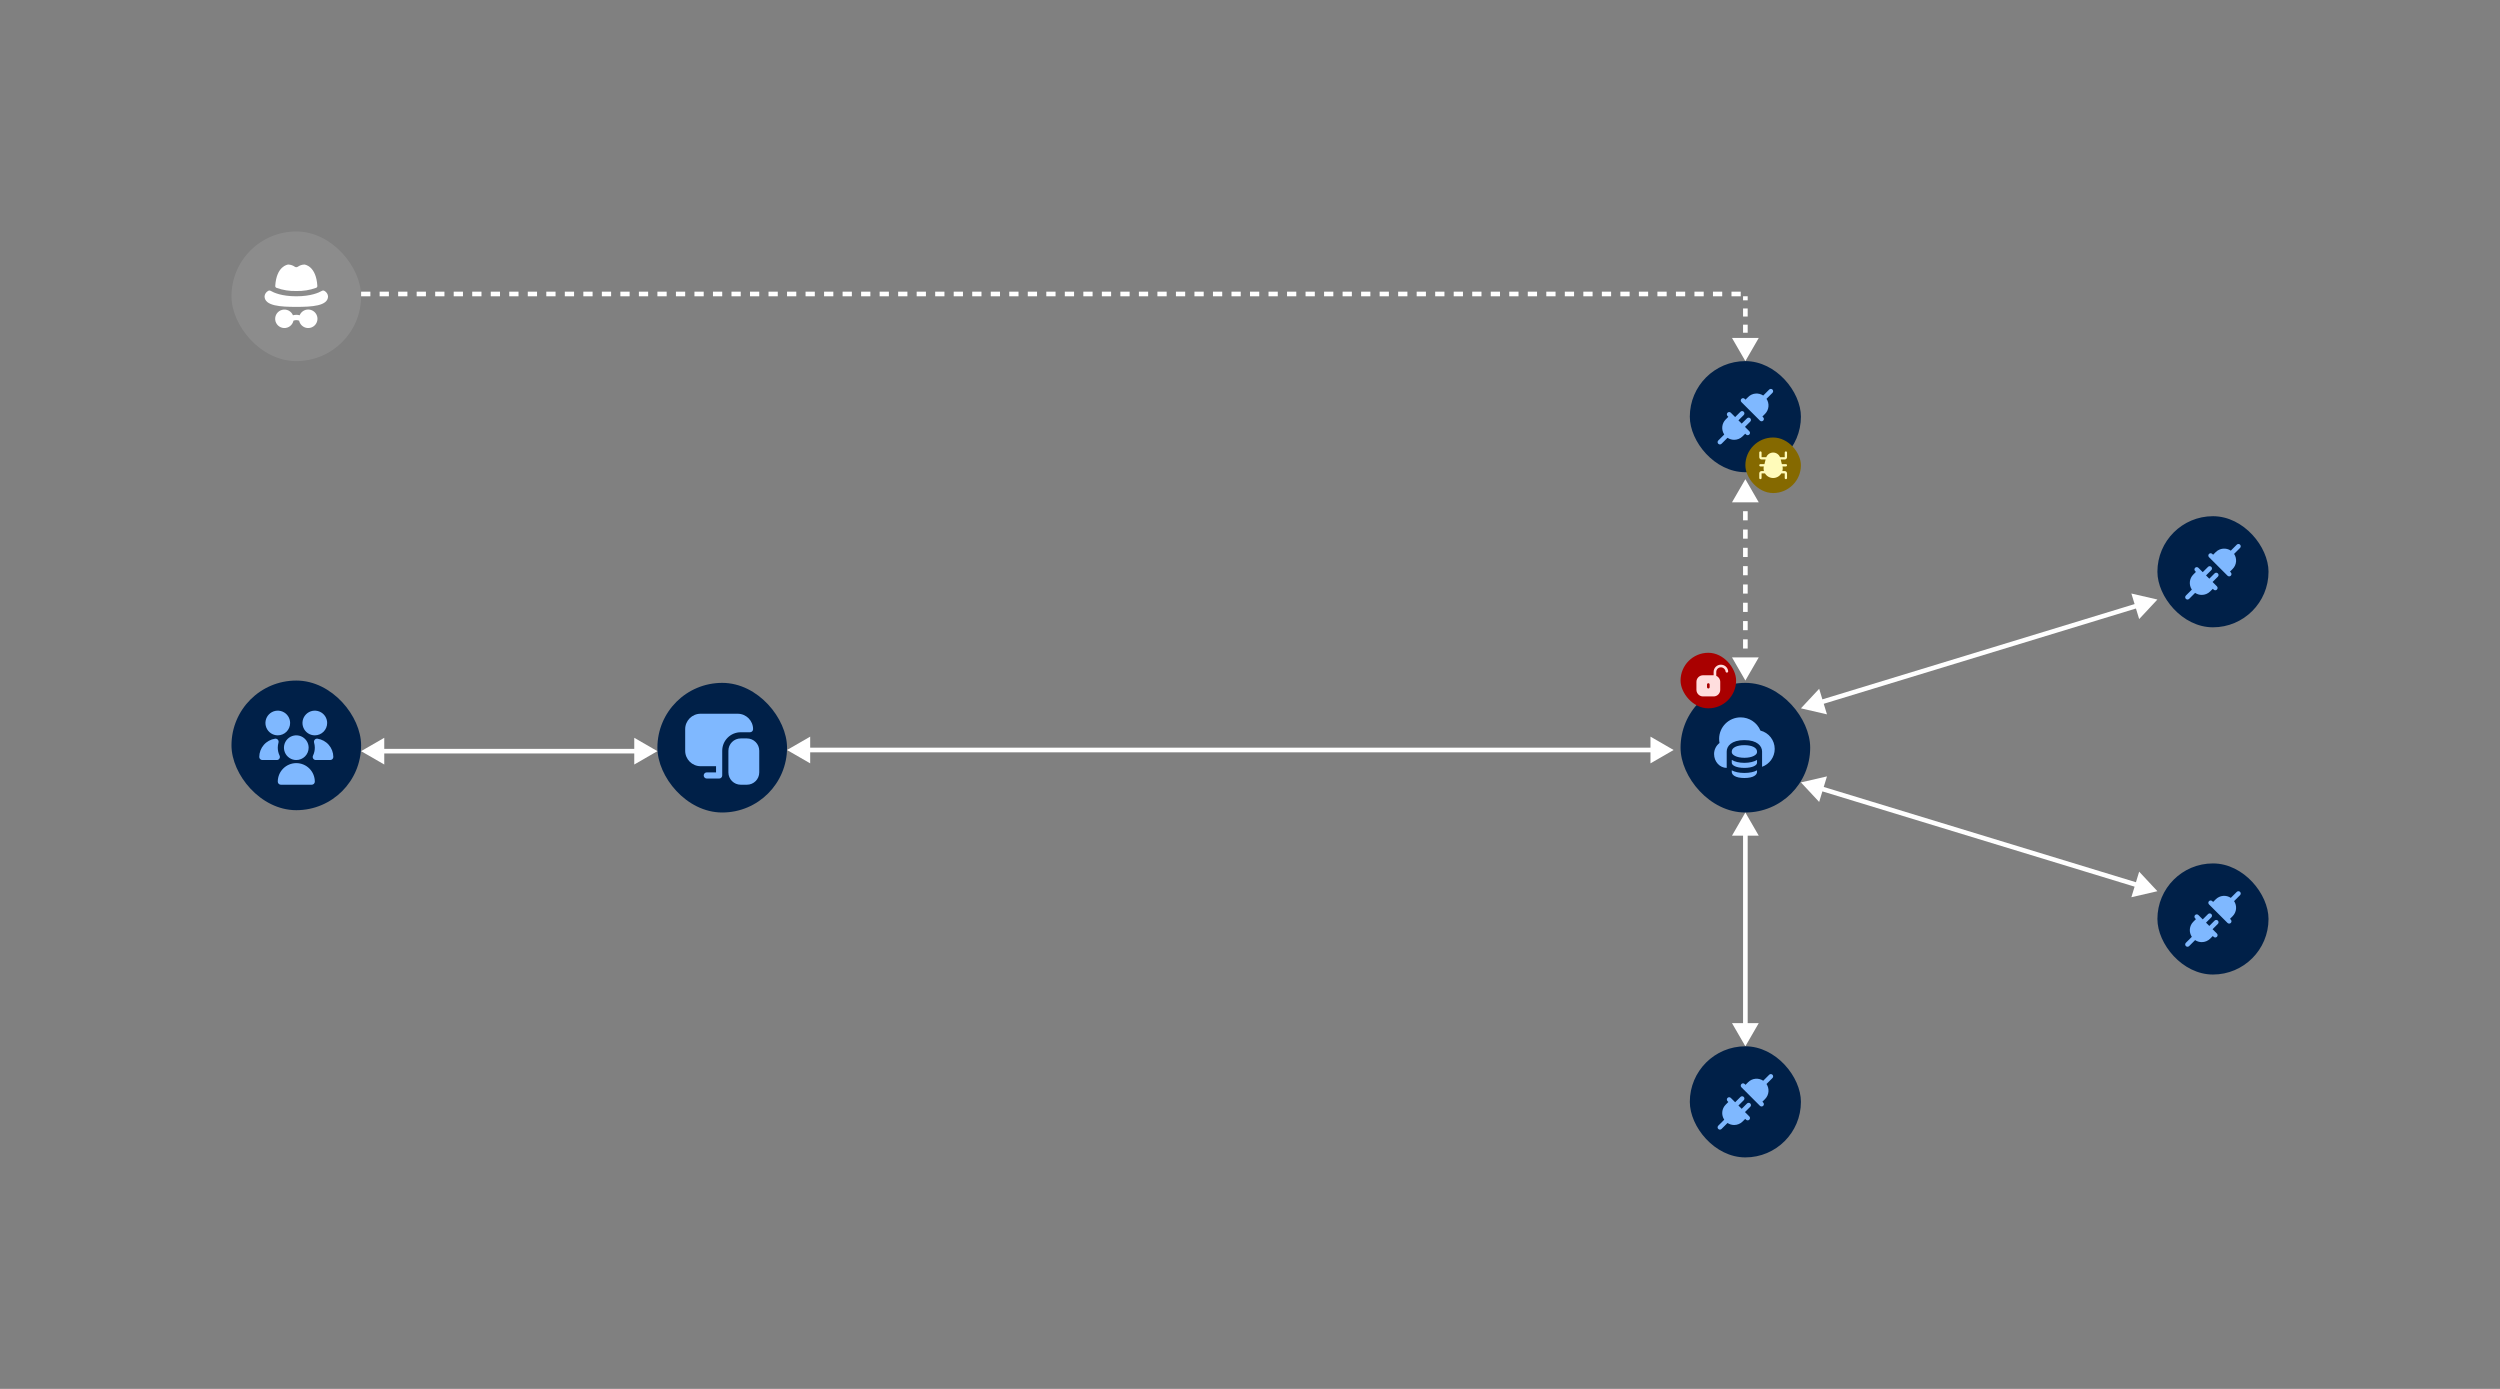 <svg width="1080" height="600" viewBox="0 0 1080 600" fill="none" xmlns="http://www.w3.org/2000/svg">
<rect x="0" y="0" width="1080" height="600" fill="#808080" stroke="none"/>
<rect x="100" y="294" width="56" height="56" rx="28" fill="#002048"/>
<g clip-path="url(#clip0_4355_383)">
<path d="M128 328.333C126.945 328.333 125.914 328.021 125.037 327.435C124.16 326.848 123.476 326.016 123.073 325.041C122.669 324.066 122.563 322.994 122.769 321.96C122.975 320.925 123.483 319.975 124.229 319.229C124.975 318.483 125.925 317.975 126.96 317.769C127.994 317.563 129.066 317.669 130.041 318.073C131.016 318.476 131.848 319.16 132.435 320.037C133.021 320.914 133.333 321.945 133.333 323C133.333 324.414 132.771 325.771 131.771 326.771C130.771 327.771 129.414 328.333 128 328.333ZM119.577 328.333H113.333C112.98 328.333 112.641 328.193 112.391 327.943C112.14 327.693 112 327.354 112 327C112.013 325.085 112.709 323.238 113.963 321.792C115.218 320.346 116.948 319.395 118.841 319.112C119.061 319.081 119.286 319.106 119.494 319.184C119.702 319.262 119.887 319.39 120.033 319.558C120.179 319.726 120.28 319.927 120.328 320.144C120.376 320.361 120.369 320.586 120.308 320.8C120.104 321.515 120 322.256 120 323C120 324.186 120.267 325.357 120.781 326.427C120.878 326.63 120.922 326.854 120.909 327.078C120.895 327.303 120.826 327.52 120.706 327.71C120.586 327.9 120.42 328.057 120.224 328.166C120.027 328.275 119.806 328.333 119.581 328.333H119.577ZM134.667 339H121.333C120.98 339 120.641 338.86 120.391 338.609C120.14 338.359 120 338.02 120 337.667C120 335.545 120.843 333.51 122.343 332.01C123.843 330.51 125.878 329.667 128 329.667C130.122 329.667 132.157 330.51 133.657 332.01C135.157 333.51 136 335.545 136 337.667C136 338.02 135.86 338.359 135.609 338.609C135.359 338.86 135.02 339 134.667 339ZM136 317.667C134.945 317.667 133.914 317.354 133.037 316.768C132.16 316.182 131.476 315.349 131.073 314.374C130.669 313.4 130.563 312.327 130.769 311.293C130.975 310.258 131.483 309.308 132.229 308.562C132.975 307.816 133.925 307.308 134.96 307.102C135.994 306.897 137.066 307.002 138.041 307.406C139.016 307.81 139.848 308.493 140.435 309.37C141.021 310.247 141.333 311.279 141.333 312.333C141.333 313.748 140.771 315.104 139.771 316.105C138.771 317.105 137.414 317.667 136 317.667ZM120 317.667C118.945 317.667 117.914 317.354 117.037 316.768C116.16 316.182 115.476 315.349 115.073 314.374C114.669 313.4 114.563 312.327 114.769 311.293C114.975 310.258 115.483 309.308 116.229 308.562C116.975 307.816 117.925 307.308 118.96 307.102C119.994 306.897 121.066 307.002 122.041 307.406C123.016 307.81 123.848 308.493 124.435 309.37C125.021 310.247 125.333 311.279 125.333 312.333C125.333 313.748 124.771 315.104 123.771 316.105C122.771 317.105 121.414 317.667 120 317.667ZM142.667 328.333H136.423C136.198 328.333 135.977 328.275 135.78 328.166C135.584 328.057 135.418 327.9 135.298 327.71C135.178 327.52 135.109 327.303 135.095 327.078C135.082 326.854 135.126 326.63 135.223 326.427C135.735 325.357 136.001 324.186 136 323C135.998 322.256 135.892 321.515 135.685 320.8C135.624 320.586 135.617 320.36 135.665 320.142C135.714 319.925 135.816 319.723 135.962 319.555C136.109 319.387 136.295 319.258 136.504 319.181C136.713 319.104 136.938 319.08 137.159 319.112C139.052 319.395 140.782 320.346 142.037 321.792C143.291 323.238 143.987 325.085 144 327C144 327.354 143.86 327.693 143.609 327.943C143.359 328.193 143.02 328.333 142.667 328.333Z" fill="#7FB8FF"/>
</g>
<rect x="284" y="295" width="56" height="56" rx="28" fill="#002048"/>
<g clip-path="url(#clip1_4355_383)">
<path d="M324 316.334C324.733 316.334 325.333 315.734 325.333 315.001C325.333 311.321 322.347 308.334 318.667 308.334H302.667C298.987 308.334 296 311.321 296 315.001V324.334C296 328.014 298.987 331.001 302.667 331.001H309.333V333.667H305.333C304.6 333.667 304 334.267 304 335.001C304 335.734 304.6 336.334 305.333 336.334H310.667C311.4 336.334 312 335.734 312 335.001V324.334C312 319.921 315.587 316.334 320 316.334H324ZM322.667 319.001H320C317.053 319.001 314.667 321.387 314.667 324.334V333.667C314.667 336.614 317.053 339.001 320 339.001H322.667C325.613 339.001 328 336.614 328 333.667V324.334C328 321.387 325.613 319.001 322.667 319.001Z" fill="#7FB8FF"/>
</g>
<rect x="726" y="295" width="56" height="56" rx="28" fill="#002048"/>
<g clip-path="url(#clip2_4355_383)">
<path d="M759.034 324.637V324.959C759.034 326.117 756.947 327.365 753.577 327.365C750.207 327.365 748.121 326.116 748.121 324.959V324.637C748.121 323.006 750.313 321.909 753.577 321.909C756.841 321.909 759.034 323.006 759.034 324.637ZM760.505 315.612C759.074 312.173 755.709 309.904 751.94 309.904C746.825 309.904 742.664 314.065 742.664 319.18C742.664 319.781 742.722 320.378 742.835 320.963C741.365 322.09 740.481 323.849 740.481 325.728C740.481 329.038 742.929 331.731 745.938 331.731V324.637C745.938 322.371 747.938 319.726 753.577 319.726C759.216 319.726 761.216 322.371 761.216 324.637V331.253C764.39 330.125 766.673 327.101 766.673 323.546C766.673 319.762 764.115 316.521 760.505 315.612ZM753.577 331.731C757.122 331.731 759.034 330.607 759.034 329.548V328.294C757.689 329.086 755.8 329.548 753.577 329.548C751.354 329.548 749.465 329.086 748.121 328.294V329.548C748.121 330.607 750.033 331.731 753.577 331.731ZM753.577 333.913C751.314 333.913 749.446 333.503 748.121 332.778V333.47C748.121 334.682 749.55 336.097 753.577 336.097C757.604 336.097 759.034 334.683 759.034 333.47V332.778C757.709 333.504 755.841 333.913 753.577 333.913Z" fill="#7FB8FF"/>
</g>
<path d="M156 324.5L166 330.274L166 318.726L156 324.5ZM284 324.5L274 318.726L274 330.274L284 324.5ZM165 324.5L165 325.5L275 325.5L275 324.5L275 323.5L165 323.5L165 324.5Z" fill="white"/>
<path d="M339.997 324L349.997 329.774V318.226L339.997 324ZM723.002 324L713.002 318.226V329.774L723.002 324ZM348.997 324V325H714.002V324V323H348.997V324Z" fill="white"/>
<path d="M754 207L748.226 217H759.774L754 207ZM754 294L759.774 284H748.226L754 294ZM754 212.932H753V216.886H754H755V212.932H754ZM754 220.841H753V224.795H754H755V220.841H754ZM754 228.75H753V232.705H754H755V228.75H754ZM754 236.659H753V240.614H754H755V236.659H754ZM754 244.568H753V248.523H754H755V244.568H754ZM754 252.477H753V256.432H754H755V252.477H754ZM754 260.386H753V264.341H754H755V260.386H754ZM754 268.295H753V272.25H754H755V268.295H754ZM754 276.205H753V280.159H754H755V276.205H754ZM754 284.114H753V288.068H754H755V284.114H754Z" fill="white"/>
<path d="M932 259L920.75 256.397L924.121 267.441L932 259ZM778 306L789.25 308.603L785.879 297.559L778 306ZM923.392 261.627L923.1 260.671L786.316 302.416L786.608 303.373L786.9 304.329L923.684 262.584L923.392 261.627Z" fill="white"/>
<path d="M932 385L924.121 376.559L920.75 387.603L932 385ZM778 338L785.879 346.441L789.25 335.397L778 338ZM923.392 382.373L923.684 381.416L786.9 339.671L786.608 340.627L786.316 341.584L923.1 383.329L923.392 382.373Z" fill="white"/>
<path d="M754 452L759.774 442L748.226 442L754 452ZM754 351L748.226 361L759.774 361L754 351ZM754 443L755 443L755 360L754 360L753 360L753 443L754 443Z" fill="white"/>
<rect x="726" y="282" width="24" height="24" rx="12" fill="#A90000"/>
<g clip-path="url(#clip3_4355_383)">
<path d="M746.576 289.937C746.401 288.344 745.048 287.143 743.429 287.143C741.696 287.143 740.286 288.553 740.286 290.285V291.714H735.715C734.139 291.714 732.857 292.996 732.857 294.571V298C732.857 299.575 734.139 300.857 735.715 300.857H740.286C741.861 300.857 743.143 299.575 743.143 298V294.571C743.143 293.402 742.437 292.395 741.429 291.953V290.285C741.429 289.183 742.326 288.285 743.429 288.285C744.447 288.285 745.331 289.065 745.44 290.062C745.475 290.376 745.763 290.601 746.071 290.568C746.384 290.533 746.611 290.251 746.576 289.937ZM738.572 296.857C738.572 297.173 738.316 297.428 738 297.428C737.685 297.428 737.429 297.173 737.429 296.857V295.714C737.429 295.398 737.685 295.143 738 295.143C738.316 295.143 738.572 295.398 738.572 295.714V296.857Z" fill="#FFDEDE"/>
</g>
<rect x="730" y="156" width="48" height="48" rx="24" fill="#002048"/>
<g clip-path="url(#clip4_4355_383)">
<path d="M754.707 180.707L752.414 183L751 181.586L753.293 179.293C753.684 178.902 753.684 178.27 753.293 177.879C752.902 177.488 752.27 177.488 751.879 177.879L749.586 180.172L747.707 178.293C747.316 177.902 746.684 177.902 746.293 178.293C745.902 178.684 745.902 179.316 746.293 179.707L746.645 180.059L745.511 181.194C743.741 182.963 743.529 185.709 744.873 187.713L742.293 190.293C741.902 190.684 741.902 191.316 742.293 191.707C742.488 191.902 742.744 192 743 192C743.256 192 743.512 191.902 743.707 191.707L746.287 189.127C747.152 189.707 748.155 189.998 749.158 189.998C750.479 189.998 751.8 189.495 752.805 188.489L753.94 187.355L754.292 187.707C754.487 187.902 754.743 188 754.999 188C755.255 188 755.511 187.902 755.706 187.707C756.097 187.316 756.097 186.684 755.706 186.293L753.827 184.414L756.12 182.121C756.511 181.73 756.511 181.098 756.12 180.707C755.729 180.316 755.098 180.316 754.707 180.707ZM765.707 168.293C765.316 167.902 764.684 167.902 764.293 168.293L761.713 170.873C759.709 169.529 756.964 169.741 755.194 171.511L754.059 172.646L753.706 172.293C753.315 171.902 752.683 171.902 752.292 172.293C751.901 172.684 751.901 173.316 752.292 173.707L760.292 181.707C760.487 181.902 760.743 182 760.999 182C761.255 182 761.511 181.902 761.706 181.707C762.097 181.316 762.097 180.684 761.706 180.293L761.353 179.94L762.488 178.805C764.258 177.036 764.47 174.29 763.126 172.286L765.706 169.706C766.097 169.315 766.097 168.683 765.706 168.292L765.707 168.293Z" fill="#7FB8FF"/>
</g>
<rect x="932" y="223" width="48" height="48" rx="24" fill="#002048"/>
<g clip-path="url(#clip5_4355_383)">
<path d="M956.707 247.707L954.414 250L953 248.586L955.293 246.293C955.684 245.902 955.684 245.27 955.293 244.879C954.902 244.488 954.27 244.488 953.879 244.879L951.586 247.172L949.707 245.293C949.316 244.902 948.684 244.902 948.293 245.293C947.902 245.684 947.902 246.316 948.293 246.707L948.645 247.059L947.511 248.194C945.741 249.963 945.529 252.709 946.873 254.713L944.293 257.293C943.902 257.684 943.902 258.316 944.293 258.707C944.488 258.902 944.744 259 945 259C945.256 259 945.512 258.902 945.707 258.707L948.287 256.127C949.152 256.707 950.155 256.998 951.158 256.998C952.479 256.998 953.8 256.495 954.805 255.489L955.94 254.355L956.292 254.707C956.487 254.902 956.743 255 956.999 255C957.255 255 957.511 254.902 957.706 254.707C958.097 254.316 958.097 253.684 957.706 253.293L955.827 251.414L958.12 249.121C958.511 248.73 958.511 248.098 958.12 247.707C957.729 247.316 957.098 247.316 956.707 247.707ZM967.707 235.293C967.316 234.902 966.684 234.902 966.293 235.293L963.713 237.873C961.709 236.529 958.964 236.741 957.194 238.511L956.059 239.646L955.706 239.293C955.315 238.902 954.683 238.902 954.292 239.293C953.901 239.684 953.901 240.316 954.292 240.707L962.292 248.707C962.487 248.902 962.743 249 962.999 249C963.255 249 963.511 248.902 963.706 248.707C964.097 248.316 964.097 247.684 963.706 247.293L963.353 246.94L964.488 245.805C966.258 244.036 966.47 241.29 965.126 239.286L967.706 236.706C968.097 236.315 968.097 235.683 967.706 235.292L967.707 235.293Z" fill="#7FB8FF"/>
</g>
<rect x="730" y="452" width="48" height="48" rx="24" fill="#002048"/>
<g clip-path="url(#clip6_4355_383)">
<path d="M754.707 476.707L752.414 479L751 477.586L753.293 475.293C753.684 474.902 753.684 474.27 753.293 473.879C752.902 473.488 752.27 473.488 751.879 473.879L749.586 476.172L747.707 474.293C747.316 473.902 746.684 473.902 746.293 474.293C745.902 474.684 745.902 475.316 746.293 475.707L746.645 476.059L745.511 477.194C743.741 478.963 743.529 481.709 744.873 483.713L742.293 486.293C741.902 486.684 741.902 487.316 742.293 487.707C742.488 487.902 742.744 488 743 488C743.256 488 743.512 487.902 743.707 487.707L746.287 485.127C747.152 485.707 748.155 485.998 749.158 485.998C750.479 485.998 751.8 485.495 752.805 484.489L753.94 483.355L754.292 483.707C754.487 483.902 754.743 484 754.999 484C755.255 484 755.511 483.902 755.706 483.707C756.097 483.316 756.097 482.684 755.706 482.293L753.827 480.414L756.12 478.121C756.511 477.73 756.511 477.098 756.12 476.707C755.729 476.316 755.098 476.316 754.707 476.707ZM765.707 464.293C765.316 463.902 764.684 463.902 764.293 464.293L761.713 466.873C759.709 465.529 756.964 465.741 755.194 467.511L754.059 468.646L753.706 468.293C753.315 467.902 752.683 467.902 752.292 468.293C751.901 468.684 751.901 469.316 752.292 469.707L760.292 477.707C760.487 477.902 760.743 478 760.999 478C761.255 478 761.511 477.902 761.706 477.707C762.097 477.316 762.097 476.684 761.706 476.293L761.353 475.94L762.488 474.805C764.258 473.036 764.47 470.29 763.126 468.286L765.706 465.706C766.097 465.315 766.097 464.683 765.706 464.292L765.707 464.293Z" fill="#7FB8FF"/>
</g>
<rect x="932" y="373" width="48" height="48" rx="24" fill="#002048"/>
<g clip-path="url(#clip7_4355_383)">
<path d="M956.707 397.707L954.414 400L953 398.586L955.293 396.293C955.684 395.902 955.684 395.27 955.293 394.879C954.902 394.488 954.27 394.488 953.879 394.879L951.586 397.172L949.707 395.293C949.316 394.902 948.684 394.902 948.293 395.293C947.902 395.684 947.902 396.316 948.293 396.707L948.645 397.059L947.511 398.194C945.741 399.963 945.529 402.709 946.873 404.713L944.293 407.293C943.902 407.684 943.902 408.316 944.293 408.707C944.488 408.902 944.744 409 945 409C945.256 409 945.512 408.902 945.707 408.707L948.287 406.127C949.152 406.707 950.155 406.998 951.158 406.998C952.479 406.998 953.8 406.495 954.805 405.489L955.94 404.355L956.292 404.707C956.487 404.902 956.743 405 956.999 405C957.255 405 957.511 404.902 957.706 404.707C958.097 404.316 958.097 403.684 957.706 403.293L955.827 401.414L958.12 399.121C958.511 398.73 958.511 398.098 958.12 397.707C957.729 397.316 957.098 397.316 956.707 397.707ZM967.707 385.293C967.316 384.902 966.684 384.902 966.293 385.293L963.713 387.873C961.709 386.529 958.964 386.741 957.194 388.511L956.059 389.646L955.706 389.293C955.315 388.902 954.683 388.902 954.292 389.293C953.901 389.684 953.901 390.316 954.292 390.707L962.292 398.707C962.487 398.902 962.743 399 962.999 399C963.255 399 963.511 398.902 963.706 398.707C964.097 398.316 964.097 397.684 963.706 397.293L963.353 396.94L964.488 395.805C966.258 394.036 966.47 391.29 965.126 389.286L967.706 386.706C968.097 386.315 968.097 385.683 967.706 385.292L967.707 385.293Z" fill="#7FB8FF"/>
</g>
<rect x="754" y="189" width="24" height="24" rx="12" fill="#856900"/>
<g clip-path="url(#clip8_4355_383)">
<path d="M760 204.5V206.5C760 206.633 760.053 206.76 760.146 206.854C760.24 206.947 760.367 207 760.5 207C760.633 207 760.76 206.947 760.854 206.854C760.947 206.76 761 206.633 761 206.5V204.5H762.465C762.832 205.11 763.35 205.615 763.969 205.965C764.589 206.316 765.288 206.5 766 206.5C766.712 206.5 767.411 206.316 768.031 205.965C768.65 205.615 769.168 205.11 769.535 204.5H771V206.5C771 206.633 771.053 206.76 771.146 206.854C771.24 206.947 771.367 207 771.5 207C771.633 207 771.76 206.947 771.854 206.854C771.947 206.76 772 206.633 772 206.5V204.5C772 204.235 771.895 203.98 771.707 203.793C771.52 203.605 771.265 203.5 771 203.5H769.974C770.081 203.131 770.135 202.748 770.136 202.364C770.135 202.192 770.123 202.02 770.1 201.85L770.012 201.5H771.5C771.633 201.5 771.76 201.447 771.854 201.354C771.947 201.26 772 201.133 772 201C772 200.867 771.947 200.74 771.854 200.646C771.76 200.553 771.633 200.5 771.5 200.5H769.761L769.257 198.5H771C771.265 198.5 771.52 198.395 771.707 198.207C771.895 198.02 772 197.765 772 197.5V195.5C772 195.367 771.947 195.24 771.854 195.146C771.76 195.053 771.633 195 771.5 195C771.367 195 771.24 195.053 771.146 195.146C771.053 195.24 771 195.367 771 195.5V197.5H769C768.991 197.5 768.984 197.505 768.975 197.505C768.736 196.913 768.325 196.405 767.795 196.048C767.266 195.69 766.641 195.499 766.003 195.499C765.364 195.499 764.739 195.69 764.21 196.048C763.68 196.405 763.269 196.913 763.03 197.505C763.019 197.506 763.01 197.5 763 197.5H761V195.5C761 195.367 760.947 195.24 760.854 195.146C760.76 195.053 760.633 195 760.5 195C760.367 195 760.24 195.053 760.146 195.146C760.053 195.24 760 195.367 760 195.5V197.5C760 197.765 760.105 198.02 760.293 198.207C760.48 198.395 760.735 198.5 761 198.5H762.743L762.236 200.5H760.5C760.367 200.5 760.24 200.553 760.146 200.646C760.053 200.74 760 200.867 760 201C760 201.133 760.053 201.26 760.146 201.354C760.24 201.447 760.367 201.5 760.5 201.5H761.982L761.91 201.786L761.9 201.85C761.878 202.021 761.866 202.193 761.865 202.366C761.866 202.75 761.92 203.131 762.026 203.5H761C760.735 203.5 760.48 203.605 760.293 203.793C760.105 203.98 760 204.235 760 204.5Z" fill="#FFFBBA"/>
</g>
<rect x="100" y="100" width="56" height="56" rx="28" fill="white" fill-opacity="0.1"/>
<g clip-path="url(#clip9_4355_383)">
<path d="M118.907 123.509C119.429 114.932 124.236 114.315 124.458 114.292C124.496 114.288 124.534 114.285 124.572 114.285C125.562 114.325 126.521 114.649 127.332 115.219C127.528 115.357 127.761 115.431 128.001 115.431C128.241 115.431 128.474 115.357 128.67 115.219C129.481 114.649 130.439 114.324 131.429 114.285C131.469 114.285 131.509 114.287 131.549 114.292C131.765 114.315 136.578 114.932 137.094 123.509C137.106 123.685 137.062 123.861 136.968 124.01C136.874 124.16 136.736 124.276 136.572 124.342C133.826 125.334 130.918 125.8 128 125.714C125.082 125.799 122.175 125.334 119.429 124.342C119.265 124.276 119.127 124.16 119.033 124.01C118.939 123.861 118.895 123.685 118.907 123.509ZM140.221 125.701C140.05 125.581 139.848 125.514 139.64 125.507C139.431 125.5 139.225 125.553 139.046 125.661C137.788 126.399 134.33 127.999 128 127.999C121.671 127.999 118.214 126.399 116.955 125.661C116.776 125.553 116.57 125.5 116.361 125.507C116.153 125.514 115.951 125.581 115.78 125.701C115.367 125.939 115.016 126.271 114.756 126.67C114.496 127.07 114.335 127.525 114.286 127.999C114.286 132.217 121.365 132.571 128 132.571C134.636 132.571 141.715 132.217 141.715 127.999C141.666 127.525 141.505 127.07 141.245 126.67C140.985 126.271 140.634 125.939 140.221 125.701ZM133.143 133.714C132.35 133.715 131.575 133.951 130.917 134.394C130.259 134.836 129.747 135.464 129.446 136.198C128.501 135.933 127.5 135.933 126.555 136.198C126.19 135.314 125.52 134.59 124.666 134.158C123.812 133.726 122.831 133.615 121.903 133.845C120.974 134.075 120.159 134.631 119.605 135.412C119.052 136.192 118.798 137.146 118.888 138.098C118.978 139.051 119.408 139.939 120.098 140.602C120.788 141.264 121.694 141.657 122.649 141.708C123.605 141.76 124.547 141.466 125.304 140.881C126.061 140.296 126.583 139.459 126.775 138.522C127.169 138.38 127.582 138.3 128 138.285C128.419 138.3 128.832 138.38 129.226 138.522C129.378 139.263 129.738 139.945 130.263 140.49C130.788 141.034 131.457 141.419 132.192 141.599C132.926 141.779 133.697 141.747 134.414 141.506C135.132 141.266 135.766 140.827 136.244 140.24C136.722 139.654 137.024 138.944 137.114 138.193C137.205 137.442 137.081 136.681 136.756 135.997C136.431 135.314 135.92 134.737 135.28 134.333C134.641 133.928 133.9 133.714 133.143 133.714Z" fill="white"/>
</g>
<path d="M754 156L759.773 146L748.226 146L754 156ZM754 128L753 128L753 129.75L754 129.75L755 129.75L755 128L754 128ZM754 133.25L753 133.25L753 136.75L754 136.75L755 136.75L755 133.25L754 133.25ZM754 140.25L753 140.25L753 143.75L754 143.75L755 143.75L755 140.25L754 140.25ZM754 147.25L753 147.25L753 150.75L754 150.75L755 150.75L755 147.25L754 147.25Z" fill="white"/>
<line x1="156" y1="127" x2="754" y2="127" stroke="white" stroke-width="2" stroke-dasharray="4 4"/>
<defs>
<clipPath id="clip0_4355_383">
<rect width="32" height="32" fill="white" transform="translate(112 307)"/>
</clipPath>
<clipPath id="clip1_4355_383">
<rect width="32" height="32" fill="white" transform="translate(296 307)"/>
</clipPath>
<clipPath id="clip2_4355_383">
<rect width="26.192" height="26.192" fill="white" transform="translate(740.481 309.904)"/>
</clipPath>
<clipPath id="clip3_4355_383">
<rect width="13.714" height="13.714" fill="white" transform="translate(732.857 287.143)"/>
</clipPath>
<clipPath id="clip4_4355_383">
<rect width="24" height="24" fill="white" transform="translate(742 168)"/>
</clipPath>
<clipPath id="clip5_4355_383">
<rect width="24" height="24" fill="white" transform="translate(944 235)"/>
</clipPath>
<clipPath id="clip6_4355_383">
<rect width="24" height="24" fill="white" transform="translate(742 464)"/>
</clipPath>
<clipPath id="clip7_4355_383">
<rect width="24" height="24" fill="white" transform="translate(944 385)"/>
</clipPath>
<clipPath id="clip8_4355_383">
<rect width="12" height="12" fill="white" transform="translate(760 195)"/>
</clipPath>
<clipPath id="clip9_4355_383">
<rect width="27.429" height="27.429" fill="white" transform="translate(114.286 114.285)"/>
</clipPath>
</defs>
</svg>
